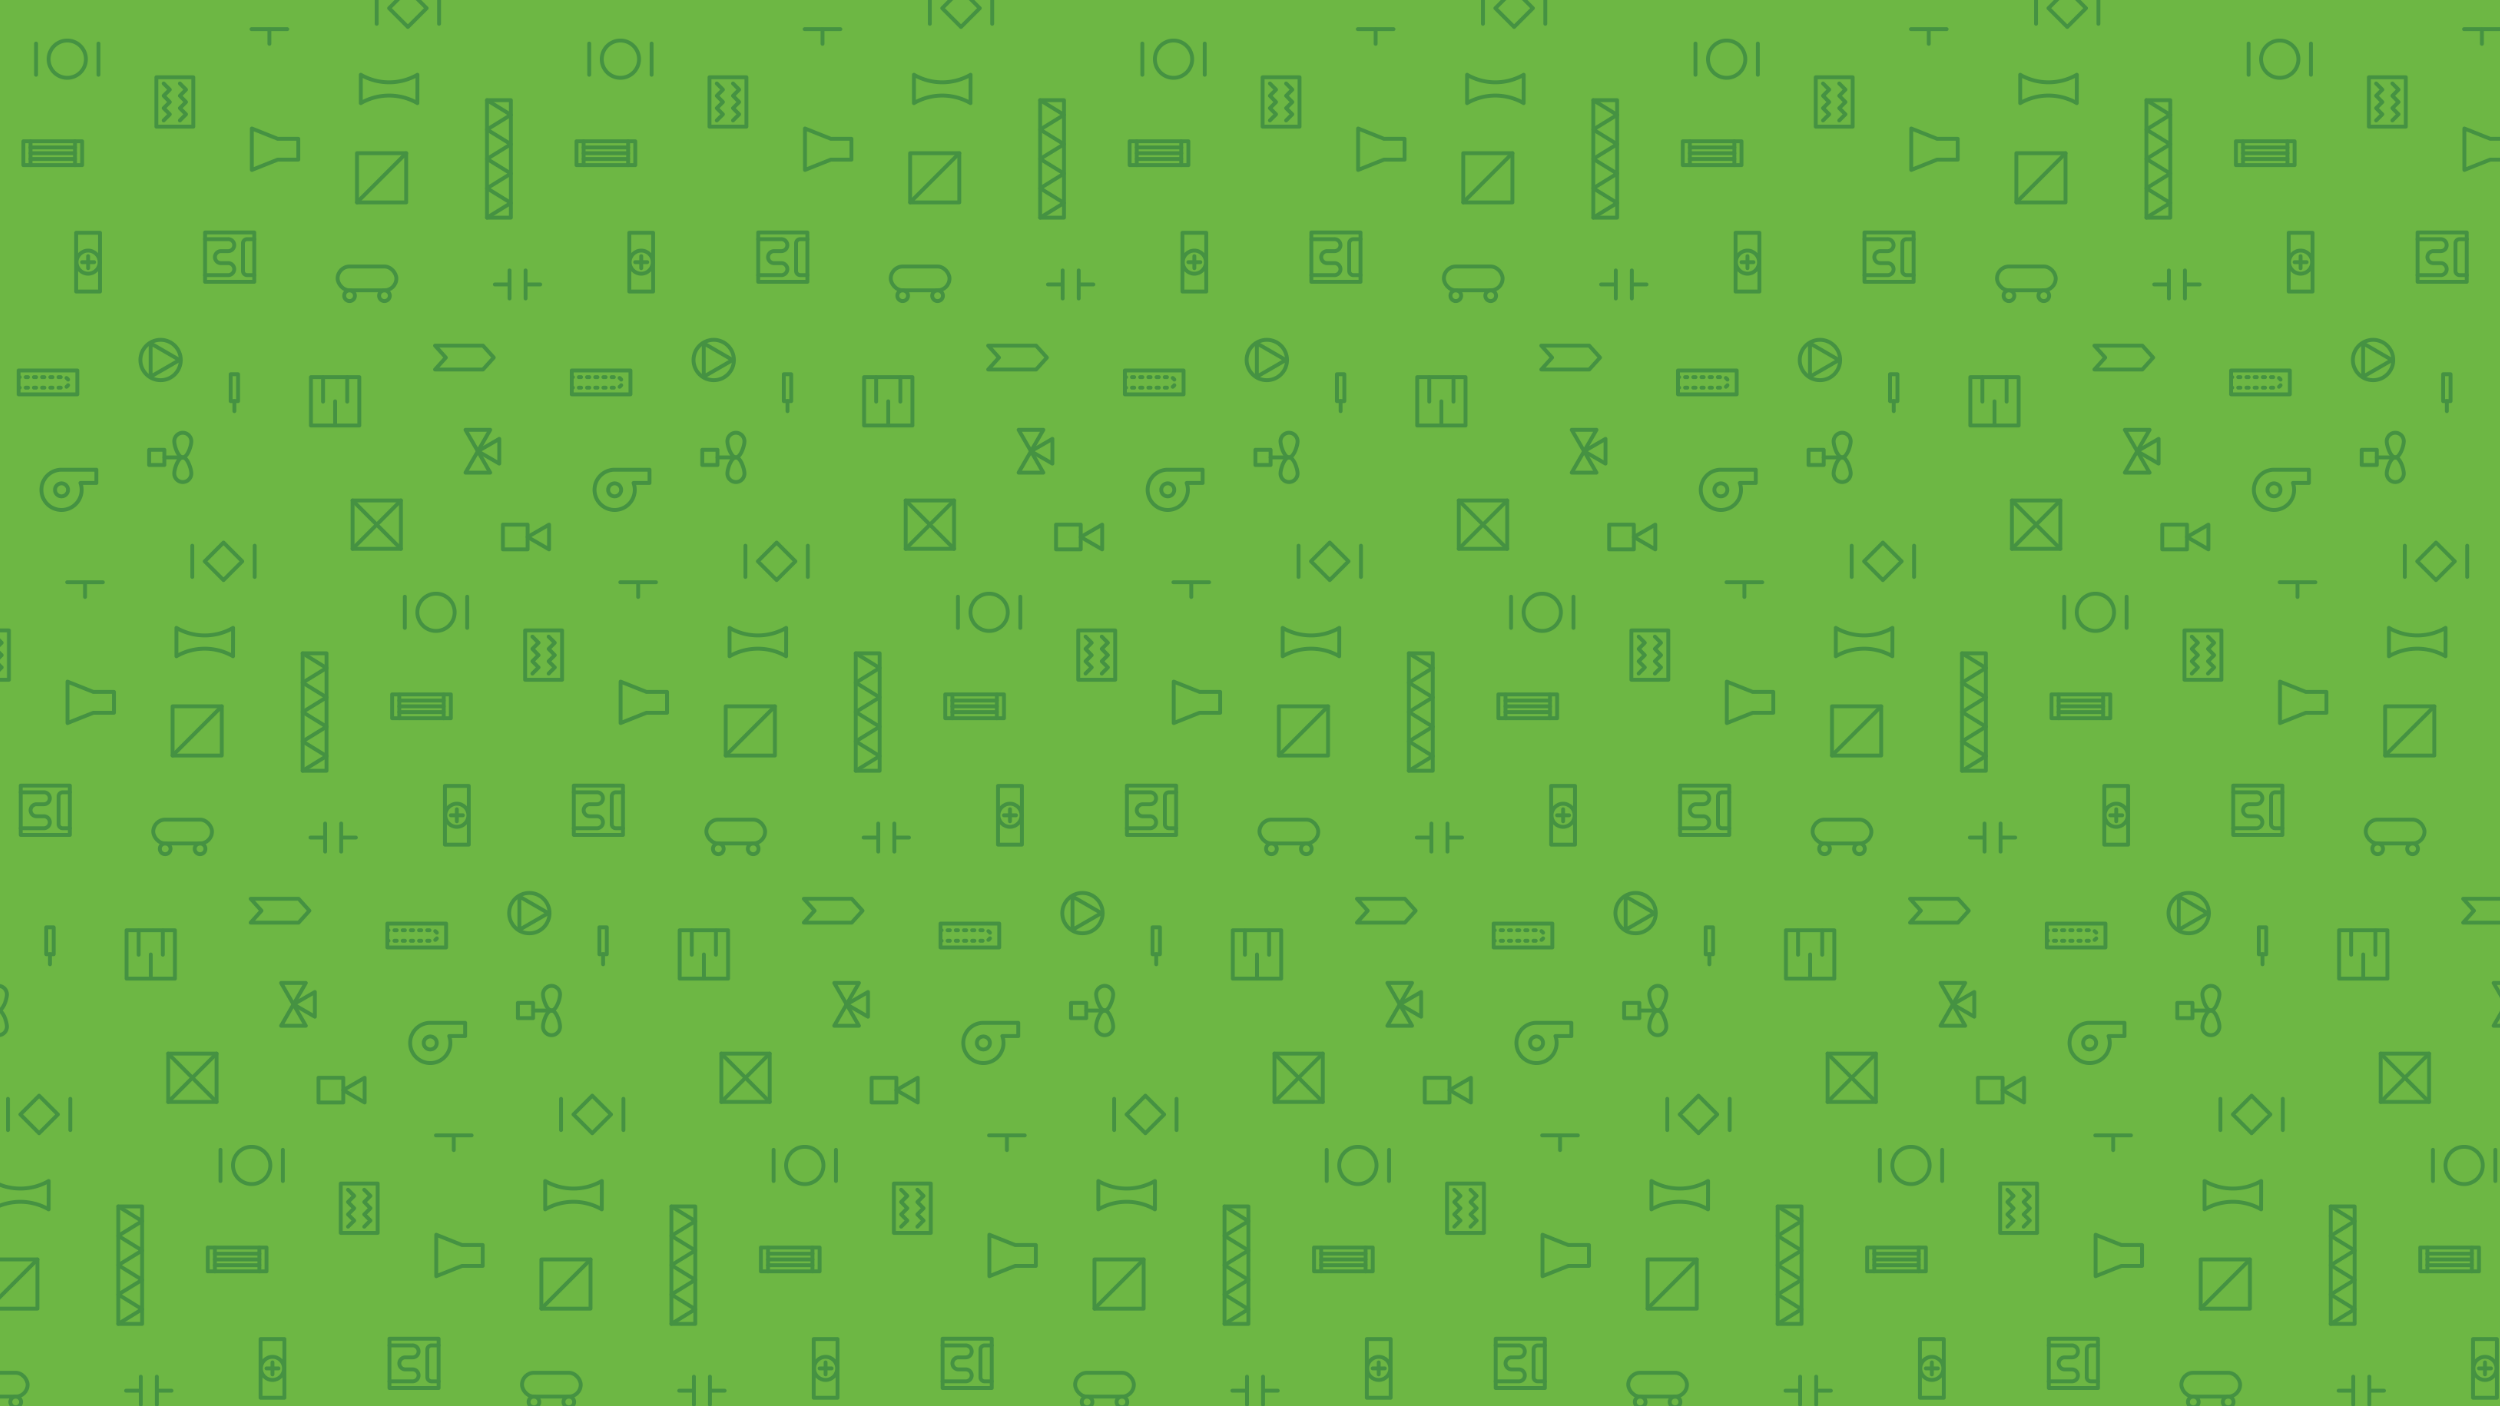 <svg xmlns="http://www.w3.org/2000/svg" xmlns:xlink="http://www.w3.org/1999/xlink" viewBox="0 0 1920 1080"><defs><style>.cls-1,.cls-3,.cls-4{fill:none;}.cls-2{fill:#6db744;}.cls-3,.cls-4{stroke:#459242;stroke-linecap:round;stroke-linejoin:round;stroke-width:5px;}.cls-4{stroke-dasharray:2.91 7.75;}.cls-5{fill:#f5f5f5;}.cls-6{fill:url(#PBC_CAD_Pattern);}</style><pattern id="PBC_CAD_Pattern" data-name="PBC CAD Pattern" width="2160" height="2160" patternTransform="translate(88.36 171.27) scale(0.59)" patternUnits="userSpaceOnUse" viewBox="0 0 2160 2160"><rect class="cls-1" width="2160" height="2160"/><rect class="cls-2" x="1920" y="1440" width="720" height="720"/><polyline class="cls-3" points="1884.33 1820.25 1884.33 1769.21 1863.98 1769.21"/><polyline class="cls-3" points="1863.98 1789.33 1884.33 1769.21 1863.98 1749.09"/><rect class="cls-3" x="1924.19" y="2000.12" width="31.04" height="152.89"/><polyline class="cls-3" points="1924.18 2000.12 1955.23 2019.23 1924.18 2038.34 1955.23 2057.45 1924.18 2076.56 1955.23 2095.67 1924.18 2114.78 1955.23 2133.89 1924.18 2153.01"/><rect class="cls-3" x="1989.16" y="1801.16" width="62.96" height="62.96"/><line class="cls-3" x1="1989.16" y1="1801.16" x2="2052.13" y2="1864.13"/><line class="cls-3" x1="2052.13" y1="1801.16" x2="1989.16" y2="1864.13"/><polygon class="cls-3" points="2152.24 1737.09 2136.15 1764.95 2168.33 1764.95 2152.24 1737.09"/><polygon class="cls-3" points="2152.24 1737.09 2168.33 1709.22 2136.15 1709.22 2152.24 1737.09"/><polygon class="cls-3" points="2152.24 1737.09 2180.1 1753.17 2180.1 1721 2152.24 1737.09"/><polygon class="cls-3" points="2096.54 1630.68 2158.94 1630.68 2172.98 1615.16 2158.94 1599.64 2096.54 1599.64 2110.58 1615.16 2096.54 1630.68"/><rect class="cls-3" x="1934.98" y="1640.63" width="62.96" height="62.96"/><line class="cls-3" x1="1966.46" y1="1672.11" x2="1966.46" y2="1703.6"/><line class="cls-3" x1="1950.72" y1="1640.98" x2="1950.72" y2="1672.46"/><line class="cls-3" x1="1982.2" y1="1640.98" x2="1982.2" y2="1672.46"/><rect class="cls-3" x="2040.68" y="2053.61" width="76.44" height="31.04"/><line class="cls-3" x1="2049.95" y1="2053.61" x2="2049.95" y2="2084.65"/><line class="cls-3" x1="2049.95" y1="2061.61" x2="2107.85" y2="2061.61"/><line class="cls-3" x1="2049.95" y1="2069.13" x2="2107.85" y2="2069.13"/><line class="cls-3" x1="2049.95" y1="2076.65" x2="2107.85" y2="2076.65"/><line class="cls-3" x1="2107.85" y1="2084.65" x2="2107.85" y2="2053.61"/><rect class="cls-3" x="1969.73" y="1496.62" width="76.44" height="31.04" rx="15.52"/><circle class="cls-3" cx="1985.25" cy="1534.64" r="6.98"/><circle class="cls-3" cx="2030.65" cy="1534.64" r="6.98"/><g id="CIRCLE"><path class="cls-3" d="M2073.54,1946.73A24.26,24.26,0,1,1,2097.8,1971a24.26,24.26,0,0,1-24.26-24.26Z"/></g><g id="LWPOLYLINE"><line class="cls-3" x1="2057.2" y1="1967.03" x2="2057.2" y2="1926.42"/></g><g id="LWPOLYLINE-2" data-name="LWPOLYLINE"><line class="cls-3" x1="2138.41" y1="1967.03" x2="2138.41" y2="1926.42"/></g><rect class="cls-2" x="1200" y="1440" width="720" height="720"/><polyline class="cls-3" points="1164.33 1820.25 1164.33 1769.21 1143.98 1769.21"/><polyline class="cls-3" points="1143.98 1789.33 1164.33 1769.21 1143.98 1749.09"/><rect class="cls-3" x="1204.19" y="2000.12" width="31.04" height="152.89"/><polyline class="cls-3" points="1204.18 2000.12 1235.23 2019.23 1204.18 2038.34 1235.23 2057.45 1204.18 2076.56 1235.23 2095.67 1204.18 2114.78 1235.23 2133.89 1204.18 2153.01"/><rect class="cls-3" x="1269.16" y="1801.16" width="62.96" height="62.96"/><line class="cls-3" x1="1269.16" y1="1801.16" x2="1332.13" y2="1864.13"/><line class="cls-3" x1="1332.13" y1="1801.16" x2="1269.16" y2="1864.13"/><polygon class="cls-3" points="1432.24 1737.09 1416.15 1764.95 1448.33 1764.95 1432.24 1737.09"/><polygon class="cls-3" points="1432.24 1737.09 1448.33 1709.22 1416.15 1709.22 1432.24 1737.09"/><polygon class="cls-3" points="1432.24 1737.09 1460.1 1753.17 1460.1 1721 1432.24 1737.09"/><circle class="cls-3" cx="1610.29" cy="1787.34" r="8.48"/><path class="cls-3" d="M1655.7,1761.14h-45.41a26.18,26.18,0,1,0,24.63,17.25h20.78Z"/><rect class="cls-3" x="1724.38" y="1735.22" width="19.77" height="19.77"/><path class="cls-3" d="M1779.25,1724.13c0,6.13-5,21-11.09,21s-11.09-14.85-11.09-21a11.09,11.09,0,1,1,22.18,0Z"/><path class="cls-3" d="M1757.07,1766.08c0-6.12,5-21,11.09-21s11.09,14.85,11.09,21a11.09,11.09,0,0,1-22.18,0Z"/><line class="cls-3" x1="1744.16" y1="1745.11" x2="1768.16" y2="1745.11"/><rect class="cls-3" x="1629.39" y="1452.73" width="31.04" height="76.44"/><circle class="cls-3" cx="1644.91" cy="1490.95" r="15.04"/><line class="cls-3" x1="1644.91" y1="1483.11" x2="1644.91" y2="1498.79"/><line class="cls-3" x1="1652.75" y1="1490.95" x2="1637.08" y2="1490.95"/><polygon class="cls-3" points="1376.54 1630.68 1438.94 1630.68 1452.98 1615.16 1438.94 1599.64 1376.54 1599.64 1390.58 1615.16 1376.54 1630.68"/><rect class="cls-3" x="1214.98" y="1640.63" width="62.96" height="62.96"/><line class="cls-3" x1="1246.46" y1="1672.11" x2="1246.46" y2="1703.6"/><line class="cls-3" x1="1230.72" y1="1640.98" x2="1230.72" y2="1672.46"/><line class="cls-3" x1="1262.2" y1="1640.98" x2="1262.2" y2="1672.46"/><rect class="cls-3" x="1320.68" y="2053.61" width="76.44" height="31.04"/><line class="cls-3" x1="1329.95" y1="2053.61" x2="1329.95" y2="2084.65"/><line class="cls-3" x1="1329.95" y1="2061.61" x2="1387.85" y2="2061.61"/><line class="cls-3" x1="1329.95" y1="2069.13" x2="1387.85" y2="2069.13"/><line class="cls-3" x1="1329.95" y1="2076.65" x2="1387.85" y2="2076.65"/><line class="cls-3" x1="1387.85" y1="2084.65" x2="1387.85" y2="2053.61"/><rect class="cls-3" x="1554.46" y="1631.96" width="76.44" height="31.04"/><line class="cls-3" x1="1554.46" y1="1640.63" x2="1555.96" y2="1640.63"/><path class="cls-4" d="M1563.71,1640.63h49.34a6.85,6.85,0,1,1,0,13.7h-53.22"/><line class="cls-3" x1="1555.96" y1="1654.33" x2="1554.46" y2="1654.33"/><circle class="cls-3" cx="1739.26" cy="1618.33" r="26.27"/><polygon class="cls-3" points="1763.87 1618.34 1726.3 1596.64 1726.3 1640.03 1763.87 1618.34"/><rect class="cls-3" x="1249.73" y="1496.62" width="76.44" height="31.04" rx="15.52"/><circle class="cls-3" cx="1265.25" cy="1534.64" r="6.98"/><circle class="cls-3" cx="1310.65" cy="1534.64" r="6.98"/><rect class="cls-3" x="1754.92" y="2069.13" width="64.02" height="64.02"/><line class="cls-3" x1="1818.94" y1="2069.13" x2="1754.92" y2="2133.15"/><rect class="cls-3" x="1830.47" y="1636.85" width="9.65" height="34.96"/><line class="cls-3" x1="1835.3" y1="1671.81" x2="1835.3" y2="1684.89"/><line class="cls-3" x1="1617.67" y1="1907.64" x2="1664.15" y2="1907.64"/><line class="cls-3" x1="1640.91" y1="1908.27" x2="1640.91" y2="1926.74"/><polygon class="cls-3" points="1497.04 1848.73 1524.9 1864.82 1524.9 1832.64 1497.04 1848.73"/><rect class="cls-3" x="1464.86" y="1832.64" width="32.17" height="32.17"/><g id="CIRCLE-2" data-name="CIRCLE"><path class="cls-3" d="M1353.54,1946.73A24.26,24.26,0,1,1,1377.8,1971a24.26,24.26,0,0,1-24.26-24.26Z"/></g><g id="LWPOLYLINE-3" data-name="LWPOLYLINE"><line class="cls-3" x1="1337.2" y1="1967.03" x2="1337.2" y2="1926.42"/></g><g id="LWPOLYLINE-4" data-name="LWPOLYLINE"><line class="cls-3" x1="1418.41" y1="1967.03" x2="1418.41" y2="1926.42"/></g><g id="LWPOLYLINE-5" data-name="LWPOLYLINE"><line class="cls-3" x1="1861.76" y1="1900.68" x2="1861.76" y2="1860.07"/></g><g id="LWPOLYLINE-6" data-name="LWPOLYLINE"><polygon class="cls-3" points="1821.16 1855.94 1845.59 1880.38 1821.16 1904.81 1796.73 1880.38 1821.16 1855.94"/></g><g id="LWPOLYLINE-7" data-name="LWPOLYLINE"><line class="cls-3" x1="1780.55" y1="1900.68" x2="1780.55" y2="1860.07"/></g><path class="cls-3" d="M1833.54,2003.92a73.94,73.94,0,0,0-73.63,0l0-36.89a74,74,0,0,0,73.71,0Z"/><line class="cls-3" x1="1473.47" y1="1501.74" x2="1473.47" y2="1538.21"/><line class="cls-3" x1="1472.84" y1="1519.98" x2="1454.37" y2="1519.98"/><line class="cls-3" x1="1494.37" y1="1538.21" x2="1494.37" y2="1501.74"/><line class="cls-3" x1="1495" y1="1519.98" x2="1513.47" y2="1519.98"/><g id="LWPOLYLINE-8" data-name="LWPOLYLINE"><rect class="cls-3" x="1797.17" y="1452.3" width="64.02" height="64.21"/></g><path class="cls-3" d="M1861.19,1461h-9.3a5.38,5.38,0,0,0-5.38,5.38v36.08a5.37,5.37,0,0,0,5.38,5.37h9.3"/><path class="cls-3" d="M1797.17,1461H1827a7.81,7.81,0,1,1,0,15.61h-9.45a7.81,7.81,0,0,0,0,15.61H1827a7.81,7.81,0,1,1,0,15.61h-29.83"/><g id="LWPOLYLINE-9" data-name="LWPOLYLINE"><rect class="cls-3" x="1493.79" y="1970.33" width="48.07" height="64.21"/></g><g id="LWPOLYLINE-10" data-name="LWPOLYLINE"><polyline class="cls-3" points="1503.28 2026.47 1511.26 2018.48 1503.28 2010.5 1511.26 2002.52 1503.28 1994.36 1511.26 1986.38 1503.28 1978.39"/></g><g id="LWPOLYLINE-11" data-name="LWPOLYLINE"><polyline class="cls-3" points="1524.4 2026.47 1532.38 2018.48 1524.4 2010.5 1532.38 2002.52 1524.4 1994.36 1532.38 1986.38 1524.4 1978.39"/></g><g id="LWPOLYLINE-12" data-name="LWPOLYLINE"><polygon class="cls-3" points="1618.08 2036.98 1618.08 2090.9 1651.74 2077.49 1678.55 2077.49 1678.55 2050.39 1651.74 2050.39 1618.08 2036.98"/></g><rect class="cls-2" x="480" y="1440" width="720" height="720"/><polyline class="cls-3" points="444.33 1820.25 444.33 1769.21 423.98 1769.21"/><polyline class="cls-3" points="423.98 1789.33 444.33 1769.21 423.98 1749.09"/><rect class="cls-3" x="484.19" y="2000.12" width="31.04" height="152.89"/><polyline class="cls-3" points="484.19 2000.12 515.23 2019.23 484.19 2038.34 515.23 2057.45 484.19 2076.56 515.23 2095.67 484.19 2114.78 515.23 2133.89 484.19 2153.01"/><rect class="cls-3" x="549.16" y="1801.16" width="62.96" height="62.96"/><line class="cls-3" x1="549.16" y1="1801.16" x2="612.13" y2="1864.13"/><line class="cls-3" x1="612.13" y1="1801.16" x2="549.16" y2="1864.13"/><polygon class="cls-3" points="712.24 1737.09 696.15 1764.95 728.33 1764.95 712.24 1737.09"/><polygon class="cls-3" points="712.24 1737.09 728.33 1709.22 696.15 1709.22 712.24 1737.09"/><polygon class="cls-3" points="712.24 1737.09 740.1 1753.17 740.1 1721 712.24 1737.09"/><circle class="cls-3" cx="890.29" cy="1787.34" r="8.48"/><path class="cls-3" d="M935.7,1761.14H890.29a26.18,26.18,0,1,0,24.63,17.25H935.7Z"/><rect class="cls-3" x="1004.38" y="1735.22" width="19.77" height="19.77"/><path class="cls-3" d="M1059.25,1724.13c0,6.13-5,21-11.09,21s-11.09-14.85-11.09-21a11.09,11.09,0,1,1,22.18,0Z"/><path class="cls-3" d="M1037.07,1766.08c0-6.12,5-21,11.09-21s11.09,14.85,11.09,21a11.09,11.09,0,1,1-22.18,0Z"/><line class="cls-3" x1="1024.16" y1="1745.11" x2="1048.16" y2="1745.11"/><rect class="cls-3" x="909.39" y="1452.73" width="31.04" height="76.44"/><circle class="cls-3" cx="924.91" cy="1490.95" r="15.04"/><line class="cls-3" x1="924.91" y1="1483.11" x2="924.91" y2="1498.79"/><line class="cls-3" x1="932.75" y1="1490.95" x2="917.08" y2="1490.95"/><polygon class="cls-3" points="656.54 1630.68 718.94 1630.68 732.98 1615.16 718.94 1599.64 656.54 1599.64 670.58 1615.16 656.54 1630.68"/><rect class="cls-3" x="494.98" y="1640.63" width="62.96" height="62.96"/><line class="cls-3" x1="526.46" y1="1672.11" x2="526.46" y2="1703.6"/><line class="cls-3" x1="510.72" y1="1640.98" x2="510.72" y2="1672.46"/><line class="cls-3" x1="542.2" y1="1640.98" x2="542.2" y2="1672.46"/><rect class="cls-3" x="600.68" y="2053.61" width="76.44" height="31.04"/><line class="cls-3" x1="609.95" y1="2053.61" x2="609.95" y2="2084.65"/><line class="cls-3" x1="609.95" y1="2061.61" x2="667.85" y2="2061.61"/><line class="cls-3" x1="609.95" y1="2069.13" x2="667.85" y2="2069.13"/><line class="cls-3" x1="609.95" y1="2076.65" x2="667.85" y2="2076.65"/><line class="cls-3" x1="667.85" y1="2084.65" x2="667.85" y2="2053.61"/><rect class="cls-3" x="834.46" y="1631.96" width="76.44" height="31.04"/><line class="cls-3" x1="834.46" y1="1640.63" x2="835.96" y2="1640.63"/><path class="cls-4" d="M843.71,1640.63h49.34a6.85,6.85,0,1,1,0,13.7H839.83"/><line class="cls-3" x1="835.96" y1="1654.33" x2="834.46" y2="1654.33"/><circle class="cls-3" cx="1019.26" cy="1618.33" r="26.27"/><polygon class="cls-3" points="1043.87 1618.34 1006.3 1596.64 1006.3 1640.03 1043.87 1618.34"/><rect class="cls-3" x="529.73" y="1496.62" width="76.44" height="31.04" rx="15.52"/><circle class="cls-3" cx="545.25" cy="1534.64" r="6.98"/><circle class="cls-3" cx="590.65" cy="1534.64" r="6.98"/><rect class="cls-3" x="1034.92" y="2069.13" width="64.02" height="64.02"/><line class="cls-3" x1="1098.94" y1="2069.13" x2="1034.92" y2="2133.15"/><rect class="cls-3" x="1110.47" y="1636.85" width="9.65" height="34.96"/><line class="cls-3" x1="1115.3" y1="1671.81" x2="1115.3" y2="1684.89"/><line class="cls-3" x1="897.67" y1="1907.64" x2="944.15" y2="1907.64"/><line class="cls-3" x1="920.91" y1="1908.27" x2="920.91" y2="1926.74"/><polygon class="cls-3" points="777.03 1848.73 804.9 1864.82 804.9 1832.64 777.03 1848.73"/><rect class="cls-3" x="744.86" y="1832.64" width="32.17" height="32.17"/><g id="CIRCLE-3" data-name="CIRCLE"><path class="cls-3" d="M633.54,1946.73A24.26,24.26,0,1,1,657.8,1971a24.26,24.26,0,0,1-24.26-24.26Z"/></g><g id="LWPOLYLINE-13" data-name="LWPOLYLINE"><line class="cls-3" x1="617.2" y1="1967.03" x2="617.2" y2="1926.42"/></g><g id="LWPOLYLINE-14" data-name="LWPOLYLINE"><line class="cls-3" x1="698.41" y1="1967.03" x2="698.41" y2="1926.42"/></g><g id="LWPOLYLINE-15" data-name="LWPOLYLINE"><line class="cls-3" x1="1141.76" y1="1900.68" x2="1141.76" y2="1860.07"/></g><g id="LWPOLYLINE-16" data-name="LWPOLYLINE"><polygon class="cls-3" points="1101.16 1855.94 1125.59 1880.38 1101.16 1904.81 1076.73 1880.38 1101.16 1855.94"/></g><g id="LWPOLYLINE-17" data-name="LWPOLYLINE"><line class="cls-3" x1="1060.55" y1="1900.68" x2="1060.55" y2="1860.07"/></g><path class="cls-3" d="M1113.54,2003.92a73.94,73.94,0,0,0-73.63,0l0-36.89a74,74,0,0,0,73.71,0Z"/><line class="cls-3" x1="753.47" y1="1501.74" x2="753.47" y2="1538.21"/><line class="cls-3" x1="752.84" y1="1519.98" x2="734.37" y2="1519.98"/><line class="cls-3" x1="774.37" y1="1538.21" x2="774.37" y2="1501.74"/><line class="cls-3" x1="775" y1="1519.98" x2="793.47" y2="1519.98"/><g id="LWPOLYLINE-18" data-name="LWPOLYLINE"><rect class="cls-3" x="1077.17" y="1452.3" width="64.02" height="64.21"/></g><path class="cls-3" d="M1141.19,1461h-9.3a5.38,5.38,0,0,0-5.38,5.38v36.08a5.37,5.37,0,0,0,5.38,5.37h9.3"/><path class="cls-3" d="M1077.17,1461H1107a7.81,7.81,0,1,1,0,15.61h-9.45a7.81,7.81,0,0,0,0,15.61H1107a7.81,7.81,0,1,1,0,15.61h-29.83"/><g id="LWPOLYLINE-19" data-name="LWPOLYLINE"><rect class="cls-3" x="773.79" y="1970.33" width="48.07" height="64.21"/></g><g id="LWPOLYLINE-20" data-name="LWPOLYLINE"><polyline class="cls-3" points="783.28 2026.47 791.26 2018.48 783.28 2010.5 791.26 2002.52 783.28 1994.36 791.26 1986.38 783.28 1978.39"/></g><g id="LWPOLYLINE-21" data-name="LWPOLYLINE"><polyline class="cls-3" points="804.4 2026.47 812.38 2018.48 804.4 2010.5 812.38 2002.52 804.4 1994.36 812.38 1986.38 804.4 1978.39"/></g><g id="LWPOLYLINE-22" data-name="LWPOLYLINE"><polygon class="cls-3" points="898.08 2036.98 898.08 2090.9 931.74 2077.49 958.55 2077.49 958.55 2050.39 931.74 2050.39 898.08 2036.98"/></g><rect class="cls-2" x="-240" y="1440" width="720" height="720"/><polygon class="cls-3" points="-7.76 1737.09 -23.85 1764.95 8.33 1764.95 -7.76 1737.09"/><polygon class="cls-3" points="-7.76 1737.09 8.33 1709.22 -23.85 1709.22 -7.76 1737.09"/><polygon class="cls-3" points="-7.76 1737.09 20.1 1753.17 20.1 1721 -7.76 1737.09"/><circle class="cls-3" cx="170.29" cy="1787.34" r="8.48"/><path class="cls-3" d="M215.7,1761.14H170.29a26.18,26.18,0,1,0,24.63,17.25H215.7Z"/><rect class="cls-3" x="284.38" y="1735.22" width="19.77" height="19.77"/><path class="cls-3" d="M339.25,1724.13c0,6.13-5,21-11.09,21s-11.09-14.85-11.09-21a11.09,11.09,0,1,1,22.18,0Z"/><path class="cls-3" d="M317.07,1766.08c0-6.12,5-21,11.09-21s11.09,14.85,11.09,21a11.09,11.09,0,1,1-22.18,0Z"/><line class="cls-3" x1="304.16" y1="1745.11" x2="328.16" y2="1745.11"/><rect class="cls-3" x="189.39" y="1452.73" width="31.04" height="76.44"/><circle class="cls-3" cx="204.91" cy="1490.95" r="15.04"/><line class="cls-3" x1="204.91" y1="1483.11" x2="204.91" y2="1498.79"/><line class="cls-3" x1="212.75" y1="1490.95" x2="197.08" y2="1490.95"/><polygon class="cls-3" points="-63.46 1630.68 -1.06 1630.68 12.98 1615.16 -1.06 1599.64 -63.46 1599.64 -49.42 1615.16 -63.46 1630.68"/><rect class="cls-3" x="114.46" y="1631.96" width="76.44" height="31.04"/><line class="cls-3" x1="114.46" y1="1640.63" x2="115.96" y2="1640.63"/><path class="cls-4" d="M123.71,1640.63h49.34a6.85,6.85,0,1,1,0,13.7H119.83"/><line class="cls-3" x1="115.96" y1="1654.33" x2="114.46" y2="1654.33"/><circle class="cls-3" cx="299.26" cy="1618.33" r="26.27"/><polygon class="cls-3" points="323.87 1618.34 286.3 1596.64 286.3 1640.03 323.87 1618.34"/><rect class="cls-3" x="314.92" y="2069.13" width="64.02" height="64.02"/><line class="cls-3" x1="378.94" y1="2069.13" x2="314.92" y2="2133.15"/><rect class="cls-3" x="390.47" y="1636.85" width="9.65" height="34.96"/><line class="cls-3" x1="395.3" y1="1671.81" x2="395.3" y2="1684.89"/><line class="cls-3" x1="177.67" y1="1907.64" x2="224.15" y2="1907.64"/><line class="cls-3" x1="200.91" y1="1908.27" x2="200.91" y2="1926.74"/><polygon class="cls-3" points="57.03 1848.73 84.9 1864.82 84.9 1832.64 57.03 1848.73"/><rect class="cls-3" x="24.86" y="1832.64" width="32.17" height="32.17"/><g id="LWPOLYLINE-23" data-name="LWPOLYLINE"><line class="cls-3" x1="421.76" y1="1900.68" x2="421.76" y2="1860.07"/></g><g id="LWPOLYLINE-24" data-name="LWPOLYLINE"><polygon class="cls-3" points="381.16 1855.94 405.59 1880.38 381.16 1904.81 356.73 1880.38 381.16 1855.94"/></g><g id="LWPOLYLINE-25" data-name="LWPOLYLINE"><line class="cls-3" x1="340.55" y1="1900.68" x2="340.55" y2="1860.07"/></g><path class="cls-3" d="M393.54,2003.92a73.94,73.94,0,0,0-73.63,0l0-36.89a74,74,0,0,0,73.71,0Z"/><line class="cls-3" x1="33.47" y1="1501.74" x2="33.47" y2="1538.21"/><line class="cls-3" x1="32.84" y1="1519.98" x2="14.37" y2="1519.98"/><line class="cls-3" x1="54.37" y1="1538.21" x2="54.37" y2="1501.74"/><line class="cls-3" x1="55" y1="1519.98" x2="73.47" y2="1519.98"/><g id="LWPOLYLINE-26" data-name="LWPOLYLINE"><rect class="cls-3" x="357.17" y="1452.3" width="64.02" height="64.21"/></g><path class="cls-3" d="M421.19,1461h-9.3a5.38,5.38,0,0,0-5.38,5.38v36.08a5.37,5.37,0,0,0,5.38,5.37h9.3"/><path class="cls-3" d="M357.17,1461H387a7.81,7.81,0,1,1,0,15.61h-9.45a7.81,7.81,0,0,0,0,15.61H387a7.81,7.81,0,1,1,0,15.61H357.17"/><g id="LWPOLYLINE-27" data-name="LWPOLYLINE"><rect class="cls-3" x="53.79" y="1970.33" width="48.07" height="64.21"/></g><g id="LWPOLYLINE-28" data-name="LWPOLYLINE"><polyline class="cls-3" points="63.28 2026.47 71.26 2018.48 63.28 2010.5 71.26 2002.52 63.28 1994.36 71.26 1986.38 63.28 1978.39"/></g><g id="LWPOLYLINE-29" data-name="LWPOLYLINE"><polyline class="cls-3" points="84.4 2026.47 92.38 2018.48 84.4 2010.5 92.38 2002.52 84.4 1994.36 92.38 1986.38 84.4 1978.39"/></g><g id="LWPOLYLINE-30" data-name="LWPOLYLINE"><polygon class="cls-3" points="178.08 2036.98 178.08 2090.9 211.74 2077.49 238.55 2077.49 238.55 2050.39 211.74 2050.39 178.08 2036.98"/></g><polyline class="cls-3" points="2124.33 1100.25 2124.33 1049.21 2103.98 1049.21"/><polyline class="cls-3" points="2103.98 1069.33 2124.33 1049.21 2103.98 1029.09"/><rect class="cls-2" x="1440" y="720" width="720" height="720"/><polyline class="cls-3" points="1404.33 1100.25 1404.33 1049.21 1383.98 1049.21"/><polyline class="cls-3" points="1383.98 1069.33 1404.33 1049.21 1383.98 1029.09"/><rect class="cls-3" x="1444.19" y="1280.12" width="31.04" height="152.89"/><polyline class="cls-3" points="1444.18 1280.12 1475.23 1299.23 1444.18 1318.34 1475.23 1337.45 1444.18 1356.56 1475.23 1375.67 1444.18 1394.78 1475.23 1413.89 1444.18 1433.01"/><rect class="cls-3" x="1509.16" y="1081.16" width="62.96" height="62.96"/><line class="cls-3" x1="1509.16" y1="1081.16" x2="1572.13" y2="1144.13"/><line class="cls-3" x1="1572.13" y1="1081.16" x2="1509.16" y2="1144.13"/><polygon class="cls-3" points="1672.24 1017.09 1656.15 1044.95 1688.33 1044.95 1672.24 1017.09"/><polygon class="cls-3" points="1672.24 1017.09 1688.33 989.22 1656.15 989.22 1672.24 1017.09"/><polygon class="cls-3" points="1672.24 1017.09 1700.1 1033.17 1700.1 1001 1672.24 1017.09"/><circle class="cls-3" cx="1850.29" cy="1067.34" r="8.48"/><path class="cls-3" d="M1895.7,1041.14h-45.41a26.18,26.18,0,1,0,24.63,17.25h20.78Z"/><rect class="cls-3" x="1964.38" y="1015.22" width="19.77" height="19.77"/><path class="cls-3" d="M2019.25,1004.13c0,6.13-5,21-11.09,21s-11.09-14.85-11.09-21a11.09,11.09,0,1,1,22.18,0Z"/><path class="cls-3" d="M1997.07,1046.08c0-6.12,5-21,11.09-21s11.09,14.85,11.09,21a11.09,11.09,0,1,1-22.18,0Z"/><line class="cls-3" x1="1984.16" y1="1025.11" x2="2008.16" y2="1025.11"/><rect class="cls-3" x="1869.39" y="732.73" width="31.04" height="76.44"/><circle class="cls-3" cx="1884.91" cy="770.95" r="15.04"/><line class="cls-3" x1="1884.91" y1="763.11" x2="1884.91" y2="778.79"/><line class="cls-3" x1="1892.75" y1="770.95" x2="1877.08" y2="770.95"/><polygon class="cls-3" points="1616.54 910.68 1678.94 910.68 1692.98 895.16 1678.94 879.64 1616.54 879.64 1630.58 895.16 1616.54 910.68"/><rect class="cls-3" x="1454.98" y="920.63" width="62.96" height="62.96"/><line class="cls-3" x1="1486.46" y1="952.11" x2="1486.46" y2="983.6"/><line class="cls-3" x1="1470.72" y1="920.98" x2="1470.72" y2="952.46"/><line class="cls-3" x1="1502.2" y1="920.98" x2="1502.2" y2="952.46"/><rect class="cls-3" x="1560.68" y="1333.61" width="76.44" height="31.04"/><line class="cls-3" x1="1569.95" y1="1333.61" x2="1569.95" y2="1364.65"/><line class="cls-3" x1="1569.95" y1="1341.61" x2="1627.85" y2="1341.61"/><line class="cls-3" x1="1569.95" y1="1349.13" x2="1627.85" y2="1349.13"/><line class="cls-3" x1="1569.95" y1="1356.65" x2="1627.85" y2="1356.65"/><line class="cls-3" x1="1627.85" y1="1364.65" x2="1627.85" y2="1333.61"/><rect class="cls-3" x="1794.46" y="911.96" width="76.44" height="31.04"/><line class="cls-3" x1="1794.46" y1="920.63" x2="1795.96" y2="920.63"/><path class="cls-4" d="M1803.71,920.63h49.34a6.85,6.85,0,1,1,0,13.7h-53.22"/><line class="cls-3" x1="1795.96" y1="934.33" x2="1794.46" y2="934.33"/><circle class="cls-3" cx="1979.26" cy="898.33" r="26.27"/><polygon class="cls-3" points="2003.87 898.34 1966.3 876.64 1966.3 920.03 2003.87 898.34"/><rect class="cls-3" x="1489.73" y="776.62" width="76.44" height="31.04" rx="15.52"/><circle class="cls-3" cx="1505.25" cy="814.64" r="6.98"/><circle class="cls-3" cx="1550.65" cy="814.64" r="6.98"/><rect class="cls-3" x="1994.92" y="1349.13" width="64.02" height="64.02"/><line class="cls-3" x1="2058.94" y1="1349.13" x2="1994.92" y2="1413.15"/><rect class="cls-3" x="2070.47" y="916.85" width="9.65" height="34.96"/><line class="cls-3" x1="2075.3" y1="951.81" x2="2075.3" y2="964.89"/><line class="cls-3" x1="1857.67" y1="1187.64" x2="1904.15" y2="1187.64"/><line class="cls-3" x1="1880.91" y1="1188.27" x2="1880.91" y2="1206.74"/><polygon class="cls-3" points="1737.04 1128.73 1764.9 1144.82 1764.9 1112.64 1737.04 1128.73"/><rect class="cls-3" x="1704.86" y="1112.64" width="32.17" height="32.17"/><g id="CIRCLE-4" data-name="CIRCLE"><path class="cls-3" d="M1593.54,1226.73A24.26,24.26,0,1,1,1617.8,1251a24.26,24.26,0,0,1-24.26-24.26Z"/></g><g id="LWPOLYLINE-31" data-name="LWPOLYLINE"><line class="cls-3" x1="1577.2" y1="1247.03" x2="1577.2" y2="1206.42"/></g><g id="LWPOLYLINE-32" data-name="LWPOLYLINE"><line class="cls-3" x1="1658.41" y1="1247.03" x2="1658.41" y2="1206.42"/></g><g id="LWPOLYLINE-33" data-name="LWPOLYLINE"><line class="cls-3" x1="2101.76" y1="1180.68" x2="2101.76" y2="1140.07"/></g><g id="LWPOLYLINE-34" data-name="LWPOLYLINE"><polygon class="cls-3" points="2061.16 1135.94 2085.59 1160.38 2061.16 1184.81 2036.73 1160.38 2061.16 1135.94"/></g><g id="LWPOLYLINE-35" data-name="LWPOLYLINE"><line class="cls-3" x1="2020.55" y1="1180.68" x2="2020.55" y2="1140.07"/></g><path class="cls-3" d="M2073.54,1283.92a73.94,73.94,0,0,0-73.63,0l0-36.89a74,74,0,0,0,73.71,0Z"/><line class="cls-3" x1="1713.47" y1="781.74" x2="1713.47" y2="818.21"/><line class="cls-3" x1="1712.84" y1="799.98" x2="1694.37" y2="799.98"/><line class="cls-3" x1="1734.37" y1="818.21" x2="1734.37" y2="781.74"/><line class="cls-3" x1="1735" y1="799.98" x2="1753.47" y2="799.98"/><g id="LWPOLYLINE-36" data-name="LWPOLYLINE"><rect class="cls-3" x="2037.17" y="732.3" width="64.02" height="64.21"/></g><path class="cls-3" d="M2101.19,741h-9.3a5.38,5.38,0,0,0-5.38,5.38v36.08a5.37,5.37,0,0,0,5.38,5.37h9.3"/><path class="cls-3" d="M2037.17,741H2067a7.81,7.81,0,1,1,0,15.61h-9.45a7.81,7.81,0,0,0,0,15.61H2067a7.81,7.81,0,1,1,0,15.61h-29.83"/><g id="LWPOLYLINE-37" data-name="LWPOLYLINE"><rect class="cls-3" x="1733.79" y="1250.33" width="48.07" height="64.21"/></g><g id="LWPOLYLINE-38" data-name="LWPOLYLINE"><polyline class="cls-3" points="1743.28 1306.47 1751.26 1298.48 1743.28 1290.5 1751.26 1282.52 1743.28 1274.36 1751.26 1266.38 1743.28 1258.39"/></g><g id="LWPOLYLINE-39" data-name="LWPOLYLINE"><polyline class="cls-3" points="1764.4 1306.47 1772.38 1298.48 1764.4 1290.5 1772.38 1282.52 1764.4 1274.36 1772.38 1266.38 1764.4 1258.39"/></g><g id="LWPOLYLINE-40" data-name="LWPOLYLINE"><polygon class="cls-3" points="1858.08 1316.98 1858.08 1370.9 1891.74 1357.49 1918.55 1357.49 1918.55 1330.39 1891.74 1330.39 1858.08 1316.98"/></g><rect class="cls-2" x="720" y="720" width="720" height="720"/><polyline class="cls-3" points="684.33 1100.25 684.33 1049.21 663.98 1049.21"/><polyline class="cls-3" points="663.98 1069.33 684.33 1049.21 663.98 1029.09"/><rect class="cls-3" x="724.19" y="1280.12" width="31.04" height="152.89"/><polyline class="cls-3" points="724.18 1280.12 755.23 1299.23 724.18 1318.34 755.23 1337.45 724.18 1356.56 755.23 1375.67 724.18 1394.78 755.23 1413.89 724.18 1433.01"/><rect class="cls-3" x="789.16" y="1081.16" width="62.96" height="62.96"/><line class="cls-3" x1="789.16" y1="1081.16" x2="852.13" y2="1144.13"/><line class="cls-3" x1="852.13" y1="1081.16" x2="789.16" y2="1144.13"/><polygon class="cls-3" points="952.24 1017.09 936.15 1044.95 968.33 1044.95 952.24 1017.09"/><polygon class="cls-3" points="952.24 1017.09 968.33 989.22 936.15 989.22 952.24 1017.09"/><polygon class="cls-3" points="952.24 1017.09 980.1 1033.17 980.1 1001 952.24 1017.09"/><circle class="cls-3" cx="1130.29" cy="1067.34" r="8.48"/><path class="cls-3" d="M1175.7,1041.14h-45.41a26.18,26.18,0,1,0,24.63,17.25h20.78Z"/><rect class="cls-3" x="1244.38" y="1015.22" width="19.77" height="19.77"/><path class="cls-3" d="M1299.25,1004.13c0,6.13-5,21-11.09,21s-11.09-14.85-11.09-21a11.09,11.09,0,1,1,22.18,0Z"/><path class="cls-3" d="M1277.07,1046.08c0-6.12,5-21,11.09-21s11.09,14.85,11.09,21a11.09,11.09,0,0,1-22.18,0Z"/><line class="cls-3" x1="1264.16" y1="1025.11" x2="1288.16" y2="1025.11"/><rect class="cls-3" x="1149.39" y="732.73" width="31.04" height="76.44"/><circle class="cls-3" cx="1164.91" cy="770.95" r="15.04"/><line class="cls-3" x1="1164.91" y1="763.11" x2="1164.91" y2="778.79"/><line class="cls-3" x1="1172.75" y1="770.95" x2="1157.08" y2="770.95"/><polygon class="cls-3" points="896.54 910.68 958.94 910.68 972.98 895.16 958.94 879.64 896.54 879.64 910.58 895.16 896.54 910.68"/><rect class="cls-3" x="734.98" y="920.63" width="62.96" height="62.96"/><line class="cls-3" x1="766.46" y1="952.11" x2="766.46" y2="983.6"/><line class="cls-3" x1="750.72" y1="920.98" x2="750.72" y2="952.46"/><line class="cls-3" x1="782.2" y1="920.98" x2="782.2" y2="952.46"/><rect class="cls-3" x="840.68" y="1333.61" width="76.44" height="31.04"/><line class="cls-3" x1="849.95" y1="1333.61" x2="849.95" y2="1364.65"/><line class="cls-3" x1="849.95" y1="1341.61" x2="907.85" y2="1341.61"/><line class="cls-3" x1="849.95" y1="1349.13" x2="907.85" y2="1349.13"/><line class="cls-3" x1="849.95" y1="1356.65" x2="907.85" y2="1356.65"/><line class="cls-3" x1="907.85" y1="1364.65" x2="907.85" y2="1333.61"/><rect class="cls-3" x="1074.46" y="911.96" width="76.44" height="31.04"/><line class="cls-3" x1="1074.46" y1="920.63" x2="1075.96" y2="920.63"/><path class="cls-4" d="M1083.71,920.63h49.34a6.85,6.85,0,1,1,0,13.7h-53.22"/><line class="cls-3" x1="1075.96" y1="934.33" x2="1074.46" y2="934.33"/><circle class="cls-3" cx="1259.26" cy="898.33" r="26.27"/><polygon class="cls-3" points="1283.87 898.34 1246.3 876.64 1246.3 920.03 1283.87 898.34"/><rect class="cls-3" x="769.73" y="776.62" width="76.44" height="31.04" rx="15.52"/><circle class="cls-3" cx="785.25" cy="814.64" r="6.98"/><circle class="cls-3" cx="830.65" cy="814.64" r="6.98"/><rect class="cls-3" x="1274.92" y="1349.13" width="64.02" height="64.02"/><line class="cls-3" x1="1338.94" y1="1349.13" x2="1274.92" y2="1413.15"/><rect class="cls-3" x="1350.47" y="916.85" width="9.65" height="34.96"/><line class="cls-3" x1="1355.3" y1="951.81" x2="1355.3" y2="964.89"/><line class="cls-3" x1="1137.67" y1="1187.64" x2="1184.15" y2="1187.64"/><line class="cls-3" x1="1160.91" y1="1188.27" x2="1160.91" y2="1206.74"/><polygon class="cls-3" points="1017.03 1128.73 1044.9 1144.82 1044.9 1112.64 1017.03 1128.73"/><rect class="cls-3" x="984.86" y="1112.64" width="32.17" height="32.17"/><g id="CIRCLE-5" data-name="CIRCLE"><path class="cls-3" d="M873.54,1226.73A24.26,24.26,0,1,1,897.8,1251a24.26,24.26,0,0,1-24.26-24.26Z"/></g><g id="LWPOLYLINE-41" data-name="LWPOLYLINE"><line class="cls-3" x1="857.2" y1="1247.03" x2="857.2" y2="1206.42"/></g><g id="LWPOLYLINE-42" data-name="LWPOLYLINE"><line class="cls-3" x1="938.41" y1="1247.03" x2="938.41" y2="1206.42"/></g><g id="LWPOLYLINE-43" data-name="LWPOLYLINE"><line class="cls-3" x1="1381.76" y1="1180.68" x2="1381.76" y2="1140.07"/></g><g id="LWPOLYLINE-44" data-name="LWPOLYLINE"><polygon class="cls-3" points="1341.16 1135.94 1365.59 1160.38 1341.16 1184.81 1316.73 1160.38 1341.16 1135.94"/></g><g id="LWPOLYLINE-45" data-name="LWPOLYLINE"><line class="cls-3" x1="1300.55" y1="1180.68" x2="1300.55" y2="1140.07"/></g><path class="cls-3" d="M1353.54,1283.92a73.94,73.94,0,0,0-73.63,0l0-36.89a74,74,0,0,0,73.71,0Z"/><line class="cls-3" x1="993.47" y1="781.74" x2="993.47" y2="818.21"/><line class="cls-3" x1="992.84" y1="799.98" x2="974.37" y2="799.98"/><line class="cls-3" x1="1014.37" y1="818.21" x2="1014.37" y2="781.74"/><line class="cls-3" x1="1015" y1="799.98" x2="1033.47" y2="799.98"/><g id="LWPOLYLINE-46" data-name="LWPOLYLINE"><rect class="cls-3" x="1317.17" y="732.3" width="64.02" height="64.21"/></g><path class="cls-3" d="M1381.19,741h-9.3a5.38,5.38,0,0,0-5.38,5.38v36.08a5.37,5.37,0,0,0,5.38,5.37h9.3"/><path class="cls-3" d="M1317.17,741H1347a7.81,7.81,0,1,1,0,15.61h-9.45a7.81,7.81,0,0,0,0,15.61H1347a7.81,7.81,0,1,1,0,15.61h-29.83"/><g id="LWPOLYLINE-47" data-name="LWPOLYLINE"><rect class="cls-3" x="1013.79" y="1250.33" width="48.07" height="64.21"/></g><g id="LWPOLYLINE-48" data-name="LWPOLYLINE"><polyline class="cls-3" points="1023.28 1306.47 1031.26 1298.48 1023.28 1290.5 1031.26 1282.52 1023.28 1274.36 1031.26 1266.38 1023.28 1258.39"/></g><g id="LWPOLYLINE-49" data-name="LWPOLYLINE"><polyline class="cls-3" points="1044.4 1306.47 1052.38 1298.48 1044.4 1290.5 1052.38 1282.52 1044.4 1274.36 1052.38 1266.38 1044.4 1258.39"/></g><g id="LWPOLYLINE-50" data-name="LWPOLYLINE"><polygon class="cls-3" points="1138.08 1316.98 1138.08 1370.9 1171.74 1357.49 1198.55 1357.49 1198.55 1330.39 1171.74 1330.39 1138.08 1316.98"/></g><rect class="cls-2" y="720" width="720" height="720"/><rect class="cls-3" x="4.19" y="1280.12" width="31.04" height="152.89"/><polyline class="cls-3" points="4.18 1280.12 35.23 1299.23 4.18 1318.34 35.23 1337.45 4.18 1356.56 35.23 1375.67 4.18 1394.78 35.23 1413.89 4.18 1433.01"/><rect class="cls-3" x="69.16" y="1081.16" width="62.96" height="62.96"/><line class="cls-3" x1="69.16" y1="1081.16" x2="132.13" y2="1144.13"/><line class="cls-3" x1="132.13" y1="1081.16" x2="69.16" y2="1144.13"/><polygon class="cls-3" points="232.24 1017.09 216.15 1044.95 248.33 1044.95 232.24 1017.09"/><polygon class="cls-3" points="232.24 1017.09 248.33 989.22 216.15 989.22 232.24 1017.09"/><polygon class="cls-3" points="232.24 1017.09 260.1 1033.17 260.1 1001 232.24 1017.09"/><circle class="cls-3" cx="410.29" cy="1067.34" r="8.48"/><path class="cls-3" d="M455.7,1041.14H410.29a26.18,26.18,0,1,0,24.63,17.25H455.7Z"/><rect class="cls-3" x="524.38" y="1015.22" width="19.77" height="19.77"/><path class="cls-3" d="M579.25,1004.13c0,6.13-5,21-11.09,21s-11.09-14.85-11.09-21a11.09,11.09,0,0,1,22.18,0Z"/><path class="cls-3" d="M557.07,1046.08c0-6.12,5-21,11.09-21s11.09,14.85,11.09,21a11.09,11.09,0,0,1-22.18,0Z"/><line class="cls-3" x1="544.16" y1="1025.11" x2="568.16" y2="1025.11"/><rect class="cls-3" x="429.39" y="732.73" width="31.04" height="76.44"/><circle class="cls-3" cx="444.91" cy="770.95" r="15.04"/><line class="cls-3" x1="444.91" y1="763.11" x2="444.91" y2="778.79"/><line class="cls-3" x1="452.75" y1="770.95" x2="437.08" y2="770.95"/><polygon class="cls-3" points="176.54 910.68 238.94 910.68 252.98 895.16 238.94 879.64 176.54 879.64 190.58 895.16 176.54 910.68"/><rect class="cls-3" x="14.98" y="920.63" width="62.96" height="62.96"/><line class="cls-3" x1="46.46" y1="952.11" x2="46.46" y2="983.6"/><line class="cls-3" x1="30.72" y1="920.98" x2="30.72" y2="952.46"/><line class="cls-3" x1="62.2" y1="920.98" x2="62.2" y2="952.46"/><rect class="cls-3" x="120.68" y="1333.61" width="76.44" height="31.04"/><line class="cls-3" x1="129.95" y1="1333.61" x2="129.95" y2="1364.65"/><line class="cls-3" x1="129.95" y1="1341.61" x2="187.85" y2="1341.61"/><line class="cls-3" x1="129.95" y1="1349.13" x2="187.85" y2="1349.13"/><line class="cls-3" x1="129.95" y1="1356.65" x2="187.85" y2="1356.65"/><line class="cls-3" x1="187.85" y1="1364.65" x2="187.85" y2="1333.61"/><rect class="cls-3" x="354.46" y="911.96" width="76.44" height="31.04"/><line class="cls-3" x1="354.46" y1="920.63" x2="355.96" y2="920.63"/><path class="cls-4" d="M363.71,920.63h49.34a6.85,6.85,0,0,1,0,13.7H359.83"/><line class="cls-3" x1="355.96" y1="934.33" x2="354.46" y2="934.33"/><circle class="cls-3" cx="539.26" cy="898.33" r="26.27"/><polygon class="cls-3" points="563.87 898.34 526.3 876.64 526.3 920.03 563.87 898.34"/><rect class="cls-3" x="49.73" y="776.62" width="76.44" height="31.04" rx="15.52"/><circle class="cls-3" cx="65.25" cy="814.64" r="6.98"/><circle class="cls-3" cx="110.65" cy="814.64" r="6.98"/><rect class="cls-3" x="554.92" y="1349.13" width="64.02" height="64.02"/><line class="cls-3" x1="618.94" y1="1349.13" x2="554.92" y2="1413.15"/><rect class="cls-3" x="630.47" y="916.85" width="9.65" height="34.96"/><line class="cls-3" x1="635.3" y1="951.81" x2="635.3" y2="964.89"/><line class="cls-3" x1="417.67" y1="1187.64" x2="464.15" y2="1187.64"/><line class="cls-3" x1="440.91" y1="1188.27" x2="440.91" y2="1206.74"/><polygon class="cls-3" points="297.04 1128.73 324.9 1144.82 324.9 1112.64 297.04 1128.73"/><rect class="cls-3" x="264.86" y="1112.64" width="32.17" height="32.17"/><g id="CIRCLE-6" data-name="CIRCLE"><path class="cls-3" d="M153.54,1226.73A24.26,24.26,0,1,1,177.8,1251a24.26,24.26,0,0,1-24.26-24.26Z"/></g><g id="LWPOLYLINE-51" data-name="LWPOLYLINE"><line class="cls-3" x1="137.2" y1="1247.03" x2="137.2" y2="1206.42"/></g><g id="LWPOLYLINE-52" data-name="LWPOLYLINE"><line class="cls-3" x1="218.41" y1="1247.03" x2="218.41" y2="1206.42"/></g><g id="LWPOLYLINE-53" data-name="LWPOLYLINE"><line class="cls-3" x1="661.76" y1="1180.68" x2="661.76" y2="1140.07"/></g><g id="LWPOLYLINE-54" data-name="LWPOLYLINE"><polygon class="cls-3" points="621.16 1135.94 645.59 1160.38 621.16 1184.81 596.73 1160.38 621.16 1135.94"/></g><g id="LWPOLYLINE-55" data-name="LWPOLYLINE"><line class="cls-3" x1="580.55" y1="1180.68" x2="580.55" y2="1140.07"/></g><path class="cls-3" d="M633.54,1283.92a73.94,73.94,0,0,0-73.63,0l0-36.89a74,74,0,0,0,73.71,0Z"/><line class="cls-3" x1="273.47" y1="781.74" x2="273.47" y2="818.21"/><line class="cls-3" x1="272.84" y1="799.98" x2="254.37" y2="799.98"/><line class="cls-3" x1="294.37" y1="818.21" x2="294.37" y2="781.74"/><line class="cls-3" x1="295" y1="799.98" x2="313.47" y2="799.98"/><g id="LWPOLYLINE-56" data-name="LWPOLYLINE"><rect class="cls-3" x="597.17" y="732.3" width="64.02" height="64.21"/></g><path class="cls-3" d="M661.19,741h-9.3a5.38,5.38,0,0,0-5.38,5.38v36.08a5.37,5.37,0,0,0,5.38,5.37h9.3"/><path class="cls-3" d="M597.17,741H627a7.81,7.81,0,1,1,0,15.61h-9.45a7.81,7.81,0,0,0,0,15.61H627a7.81,7.81,0,1,1,0,15.61H597.17"/><g id="LWPOLYLINE-57" data-name="LWPOLYLINE"><rect class="cls-3" x="293.79" y="1250.33" width="48.07" height="64.21"/></g><g id="LWPOLYLINE-58" data-name="LWPOLYLINE"><polyline class="cls-3" points="303.28 1306.47 311.26 1298.48 303.28 1290.5 311.26 1282.52 303.28 1274.36 311.26 1266.38 303.28 1258.39"/></g><g id="LWPOLYLINE-59" data-name="LWPOLYLINE"><polyline class="cls-3" points="324.4 1306.47 332.38 1298.48 324.4 1290.5 332.38 1282.52 324.4 1274.36 332.38 1266.38 324.4 1258.39"/></g><g id="LWPOLYLINE-60" data-name="LWPOLYLINE"><polygon class="cls-3" points="418.08 1316.98 418.08 1370.9 451.74 1357.49 478.55 1357.49 478.55 1330.39 451.74 1330.39 418.08 1316.98"/></g><rect class="cls-2" x="1680" width="720" height="720"/><polyline class="cls-3" points="1644.33 380.25 1644.33 329.21 1623.98 329.21"/><polyline class="cls-3" points="1623.98 349.32 1644.33 329.21 1623.98 309.09"/><rect class="cls-3" x="1684.19" y="560.12" width="31.04" height="152.89"/><polyline class="cls-3" points="1684.18 560.12 1715.23 579.23 1684.18 598.34 1715.23 617.45 1684.18 636.56 1715.23 655.67 1684.18 674.78 1715.23 693.89 1684.18 713.01"/><rect class="cls-3" x="1749.16" y="361.16" width="62.96" height="62.96"/><line class="cls-3" x1="1749.16" y1="361.16" x2="1812.13" y2="424.13"/><line class="cls-3" x1="1812.13" y1="361.16" x2="1749.16" y2="424.13"/><polygon class="cls-3" points="1912.24 297.08 1896.15 324.95 1928.33 324.95 1912.24 297.08"/><polygon class="cls-3" points="1912.24 297.08 1928.33 269.22 1896.15 269.22 1912.24 297.08"/><polygon class="cls-3" points="1912.24 297.08 1940.1 313.17 1940.1 281 1912.24 297.08"/><circle class="cls-3" cx="2090.29" cy="347.34" r="8.48"/><path class="cls-3" d="M2135.7,321.14h-45.41a26.18,26.18,0,1,0,24.63,17.25h20.78Z"/><rect class="cls-3" x="2109.39" y="12.73" width="31.04" height="76.44"/><circle class="cls-3" cx="2124.91" cy="50.95" r="15.04"/><line class="cls-3" x1="2124.91" y1="43.11" x2="2124.91" y2="58.79"/><line class="cls-3" x1="2132.75" y1="50.95" x2="2117.08" y2="50.95"/><polygon class="cls-3" points="1856.54 190.69 1918.94 190.69 1932.98 175.16 1918.94 159.64 1856.54 159.64 1870.58 175.16 1856.54 190.69"/><rect class="cls-3" x="1694.98" y="200.63" width="62.96" height="62.96"/><line class="cls-3" x1="1726.46" y1="232.11" x2="1726.46" y2="263.6"/><line class="cls-3" x1="1710.72" y1="200.98" x2="1710.72" y2="232.46"/><line class="cls-3" x1="1742.2" y1="200.98" x2="1742.2" y2="232.46"/><rect class="cls-3" x="1800.68" y="613.61" width="76.44" height="31.04"/><line class="cls-3" x1="1809.95" y1="613.61" x2="1809.95" y2="644.65"/><line class="cls-3" x1="1809.95" y1="621.61" x2="1867.85" y2="621.61"/><line class="cls-3" x1="1809.95" y1="629.13" x2="1867.85" y2="629.13"/><line class="cls-3" x1="1809.95" y1="636.65" x2="1867.85" y2="636.65"/><line class="cls-3" x1="1867.85" y1="644.65" x2="1867.85" y2="613.61"/><rect class="cls-3" x="2034.46" y="191.96" width="76.44" height="31.04"/><line class="cls-3" x1="2034.46" y1="200.63" x2="2035.96" y2="200.63"/><path class="cls-4" d="M2043.71,200.63h49.34a6.85,6.85,0,0,1,0,13.7h-53.22"/><line class="cls-3" x1="2035.96" y1="214.33" x2="2034.46" y2="214.33"/><rect class="cls-3" x="1729.73" y="56.62" width="76.44" height="31.04" rx="15.52"/><circle class="cls-3" cx="1745.25" cy="94.64" r="6.98"/><circle class="cls-3" cx="1790.65" cy="94.64" r="6.98"/><line class="cls-3" x1="2097.67" y1="467.64" x2="2144.15" y2="467.64"/><line class="cls-3" x1="2120.91" y1="468.27" x2="2120.91" y2="486.74"/><polygon class="cls-3" points="1977.04 408.73 2004.9 424.82 2004.9 392.64 1977.04 408.73"/><rect class="cls-3" x="1944.86" y="392.64" width="32.17" height="32.17"/><g id="CIRCLE-7" data-name="CIRCLE"><path class="cls-3" d="M1833.54,506.73A24.26,24.26,0,1,1,1857.8,531a24.26,24.26,0,0,1-24.26-24.26Z"/></g><g id="LWPOLYLINE-61" data-name="LWPOLYLINE"><line class="cls-3" x1="1817.2" y1="527.03" x2="1817.2" y2="486.42"/></g><g id="LWPOLYLINE-62" data-name="LWPOLYLINE"><line class="cls-3" x1="1898.41" y1="527.03" x2="1898.41" y2="486.42"/></g><line class="cls-3" x1="1953.47" y1="61.74" x2="1953.47" y2="98.21"/><line class="cls-3" x1="1952.84" y1="79.98" x2="1934.37" y2="79.98"/><line class="cls-3" x1="1974.37" y1="98.21" x2="1974.37" y2="61.74"/><line class="cls-3" x1="1975" y1="79.98" x2="1993.47" y2="79.98"/><g id="LWPOLYLINE-63" data-name="LWPOLYLINE"><rect class="cls-3" x="1973.79" y="530.33" width="48.07" height="64.21"/></g><g id="LWPOLYLINE-64" data-name="LWPOLYLINE"><polyline class="cls-3" points="1983.28 586.47 1991.26 578.48 1983.28 570.5 1991.26 562.52 1983.28 554.36 1991.26 546.38 1983.28 538.39"/></g><g id="LWPOLYLINE-65" data-name="LWPOLYLINE"><polyline class="cls-3" points="2004.4 586.47 2012.38 578.48 2004.4 570.5 2012.38 562.52 2004.4 554.36 2012.38 546.38 2004.4 538.39"/></g><g id="LWPOLYLINE-66" data-name="LWPOLYLINE"><polygon class="cls-3" points="2098.08 596.98 2098.08 650.9 2131.74 637.49 2158.55 637.49 2158.55 610.39 2131.74 610.39 2098.08 596.98"/></g><rect class="cls-2" x="960" width="720" height="720"/><polyline class="cls-3" points="924.33 380.25 924.33 329.21 903.98 329.21"/><polyline class="cls-3" points="903.98 349.32 924.33 329.21 903.98 309.09"/><rect class="cls-3" x="964.19" y="560.12" width="31.04" height="152.89"/><polyline class="cls-3" points="964.18 560.12 995.23 579.23 964.18 598.34 995.23 617.45 964.18 636.56 995.23 655.67 964.18 674.78 995.23 693.89 964.18 713.01"/><rect class="cls-3" x="1029.16" y="361.16" width="62.96" height="62.96"/><line class="cls-3" x1="1029.16" y1="361.16" x2="1092.13" y2="424.13"/><line class="cls-3" x1="1092.13" y1="361.16" x2="1029.16" y2="424.13"/><polygon class="cls-3" points="1192.24 297.08 1176.15 324.95 1208.33 324.95 1192.24 297.08"/><polygon class="cls-3" points="1192.24 297.08 1208.33 269.22 1176.15 269.22 1192.24 297.08"/><polygon class="cls-3" points="1192.24 297.08 1220.1 313.17 1220.1 281 1192.24 297.08"/><circle class="cls-3" cx="1370.29" cy="347.34" r="8.48"/><path class="cls-3" d="M1415.7,321.14h-45.41a26.18,26.18,0,1,0,24.63,17.25h20.78Z"/><rect class="cls-3" x="1484.38" y="295.22" width="19.77" height="19.77"/><path class="cls-3" d="M1539.25,284.13c0,6.13-5,21-11.09,21s-11.09-14.85-11.09-21a11.09,11.09,0,1,1,22.18,0Z"/><path class="cls-3" d="M1517.07,326.08c0-6.12,5-21,11.09-21s11.09,14.85,11.09,21a11.09,11.09,0,1,1-22.18,0Z"/><line class="cls-3" x1="1504.16" y1="305.11" x2="1528.16" y2="305.11"/><rect class="cls-3" x="1389.39" y="12.73" width="31.04" height="76.44"/><circle class="cls-3" cx="1404.91" cy="50.95" r="15.04"/><line class="cls-3" x1="1404.91" y1="43.11" x2="1404.91" y2="58.79"/><line class="cls-3" x1="1412.75" y1="50.95" x2="1397.08" y2="50.95"/><polygon class="cls-3" points="1136.54 190.69 1198.94 190.69 1212.98 175.16 1198.94 159.64 1136.54 159.64 1150.58 175.16 1136.54 190.69"/><rect class="cls-3" x="974.98" y="200.63" width="62.96" height="62.96"/><line class="cls-3" x1="1006.46" y1="232.11" x2="1006.46" y2="263.6"/><line class="cls-3" x1="990.72" y1="200.98" x2="990.72" y2="232.46"/><line class="cls-3" x1="1022.2" y1="200.98" x2="1022.2" y2="232.46"/><rect class="cls-3" x="1080.68" y="613.61" width="76.44" height="31.04"/><line class="cls-3" x1="1089.95" y1="613.61" x2="1089.95" y2="644.65"/><line class="cls-3" x1="1089.95" y1="621.61" x2="1147.85" y2="621.61"/><line class="cls-3" x1="1089.95" y1="629.13" x2="1147.85" y2="629.13"/><line class="cls-3" x1="1089.95" y1="636.65" x2="1147.85" y2="636.65"/><line class="cls-3" x1="1147.85" y1="644.65" x2="1147.85" y2="613.61"/><rect class="cls-3" x="1314.46" y="191.96" width="76.44" height="31.04"/><line class="cls-3" x1="1314.46" y1="200.63" x2="1315.96" y2="200.63"/><path class="cls-4" d="M1323.71,200.63h49.34a6.85,6.85,0,1,1,0,13.7h-53.22"/><line class="cls-3" x1="1315.96" y1="214.33" x2="1314.46" y2="214.33"/><circle class="cls-3" cx="1499.26" cy="178.33" r="26.27"/><polygon class="cls-3" points="1523.87 178.34 1486.3 156.64 1486.3 200.03 1523.87 178.34"/><rect class="cls-3" x="1009.73" y="56.62" width="76.44" height="31.04" rx="15.52"/><circle class="cls-3" cx="1025.25" cy="94.64" r="6.98"/><circle class="cls-3" cx="1070.65" cy="94.64" r="6.98"/><rect class="cls-3" x="1514.92" y="629.13" width="64.02" height="64.02"/><line class="cls-3" x1="1578.94" y1="629.13" x2="1514.92" y2="693.15"/><rect class="cls-3" x="1590.47" y="196.85" width="9.65" height="34.96"/><line class="cls-3" x1="1595.3" y1="231.81" x2="1595.3" y2="244.89"/><line class="cls-3" x1="1377.67" y1="467.64" x2="1424.15" y2="467.64"/><line class="cls-3" x1="1400.91" y1="468.27" x2="1400.91" y2="486.74"/><polygon class="cls-3" points="1257.04 408.73 1284.9 424.82 1284.9 392.64 1257.04 408.73"/><rect class="cls-3" x="1224.86" y="392.64" width="32.17" height="32.17"/><g id="CIRCLE-8" data-name="CIRCLE"><path class="cls-3" d="M1113.54,506.73A24.26,24.26,0,1,1,1137.8,531a24.26,24.26,0,0,1-24.26-24.26Z"/></g><g id="LWPOLYLINE-67" data-name="LWPOLYLINE"><line class="cls-3" x1="1097.2" y1="527.03" x2="1097.2" y2="486.42"/></g><g id="LWPOLYLINE-68" data-name="LWPOLYLINE"><line class="cls-3" x1="1178.41" y1="527.03" x2="1178.41" y2="486.42"/></g><g id="LWPOLYLINE-69" data-name="LWPOLYLINE"><line class="cls-3" x1="1621.76" y1="460.68" x2="1621.76" y2="420.07"/></g><g id="LWPOLYLINE-70" data-name="LWPOLYLINE"><polygon class="cls-3" points="1581.16 415.94 1605.59 440.38 1581.16 464.81 1556.73 440.38 1581.16 415.94"/></g><g id="LWPOLYLINE-71" data-name="LWPOLYLINE"><line class="cls-3" x1="1540.55" y1="460.68" x2="1540.55" y2="420.07"/></g><path class="cls-3" d="M1593.54,563.92a73.94,73.94,0,0,0-73.63,0l0-36.89a74,74,0,0,0,73.71,0Z"/><line class="cls-3" x1="1233.47" y1="61.74" x2="1233.47" y2="98.21"/><line class="cls-3" x1="1232.84" y1="79.98" x2="1214.37" y2="79.98"/><line class="cls-3" x1="1254.37" y1="98.21" x2="1254.37" y2="61.74"/><line class="cls-3" x1="1255" y1="79.98" x2="1273.47" y2="79.98"/><g id="LWPOLYLINE-72" data-name="LWPOLYLINE"><rect class="cls-3" x="1557.17" y="12.3" width="64.02" height="64.21"/></g><path class="cls-3" d="M1621.19,21h-9.3a5.38,5.38,0,0,0-5.38,5.38V62.45a5.37,5.37,0,0,0,5.38,5.37h9.3"/><path class="cls-3" d="M1557.17,21H1587a7.81,7.81,0,1,1,0,15.61h-9.45a7.81,7.81,0,0,0,0,15.61H1587a7.81,7.81,0,1,1,0,15.61h-29.83"/><g id="LWPOLYLINE-73" data-name="LWPOLYLINE"><rect class="cls-3" x="1253.79" y="530.33" width="48.07" height="64.21"/></g><g id="LWPOLYLINE-74" data-name="LWPOLYLINE"><polyline class="cls-3" points="1263.28 586.47 1271.26 578.48 1263.28 570.5 1271.26 562.52 1263.28 554.36 1271.26 546.38 1263.28 538.39"/></g><g id="LWPOLYLINE-75" data-name="LWPOLYLINE"><polyline class="cls-3" points="1284.4 586.47 1292.38 578.48 1284.4 570.5 1292.38 562.52 1284.4 554.36 1292.38 546.38 1284.4 538.39"/></g><g id="LWPOLYLINE-76" data-name="LWPOLYLINE"><polygon class="cls-3" points="1378.08 596.98 1378.08 650.9 1411.74 637.49 1438.55 637.49 1438.55 610.39 1411.74 610.39 1378.08 596.98"/></g><rect class="cls-2" x="240" width="720" height="720"/><polyline class="cls-3" points="204.33 380.25 204.33 329.21 183.98 329.21"/><polyline class="cls-3" points="183.98 349.32 204.33 329.21 183.98 309.09"/><rect class="cls-3" x="244.19" y="560.12" width="31.04" height="152.89"/><polyline class="cls-3" points="244.19 560.12 275.23 579.23 244.19 598.34 275.23 617.45 244.19 636.56 275.23 655.67 244.19 674.78 275.23 693.89 244.19 713.01"/><rect class="cls-3" x="309.16" y="361.16" width="62.96" height="62.96"/><line class="cls-3" x1="309.16" y1="361.16" x2="372.13" y2="424.13"/><line class="cls-3" x1="372.13" y1="361.16" x2="309.16" y2="424.13"/><polygon class="cls-3" points="472.24 297.08 456.15 324.95 488.33 324.95 472.24 297.08"/><polygon class="cls-3" points="472.24 297.08 488.33 269.22 456.15 269.22 472.24 297.08"/><polygon class="cls-3" points="472.24 297.08 500.1 313.17 500.1 281 472.24 297.08"/><circle class="cls-3" cx="650.29" cy="347.34" r="8.48"/><path class="cls-3" d="M695.7,321.14H650.29a26.18,26.18,0,1,0,24.63,17.25H695.7Z"/><rect class="cls-3" x="764.38" y="295.22" width="19.77" height="19.77"/><path class="cls-3" d="M819.25,284.13c0,6.13-5,21-11.09,21s-11.09-14.85-11.09-21a11.09,11.09,0,0,1,22.18,0Z"/><path class="cls-3" d="M797.07,326.08c0-6.12,5-21,11.09-21s11.09,14.85,11.09,21a11.09,11.09,0,0,1-22.18,0Z"/><line class="cls-3" x1="784.16" y1="305.11" x2="808.16" y2="305.11"/><rect class="cls-3" x="669.39" y="12.73" width="31.04" height="76.44"/><circle class="cls-3" cx="684.91" cy="50.95" r="15.04"/><line class="cls-3" x1="684.91" y1="43.11" x2="684.91" y2="58.79"/><line class="cls-3" x1="692.75" y1="50.95" x2="677.08" y2="50.95"/><polygon class="cls-3" points="416.54 190.69 478.94 190.69 492.98 175.16 478.94 159.64 416.54 159.64 430.58 175.16 416.54 190.69"/><rect class="cls-3" x="254.98" y="200.63" width="62.96" height="62.96"/><line class="cls-3" x1="286.46" y1="232.11" x2="286.46" y2="263.6"/><line class="cls-3" x1="270.72" y1="200.98" x2="270.72" y2="232.46"/><line class="cls-3" x1="302.2" y1="200.98" x2="302.2" y2="232.46"/><rect class="cls-3" x="360.68" y="613.61" width="76.44" height="31.04"/><line class="cls-3" x1="369.95" y1="613.61" x2="369.95" y2="644.65"/><line class="cls-3" x1="369.95" y1="621.61" x2="427.85" y2="621.61"/><line class="cls-3" x1="369.95" y1="629.13" x2="427.85" y2="629.13"/><line class="cls-3" x1="369.95" y1="636.65" x2="427.85" y2="636.65"/><line class="cls-3" x1="427.85" y1="644.65" x2="427.85" y2="613.61"/><rect class="cls-3" x="594.46" y="191.96" width="76.44" height="31.04"/><line class="cls-3" x1="594.46" y1="200.63" x2="595.96" y2="200.63"/><path class="cls-4" d="M603.71,200.63h49.34a6.85,6.85,0,1,1,0,13.7H599.83"/><line class="cls-3" x1="595.96" y1="214.33" x2="594.46" y2="214.33"/><circle class="cls-3" cx="779.26" cy="178.33" r="26.27"/><polygon class="cls-3" points="803.87 178.34 766.3 156.64 766.3 200.03 803.87 178.34"/><rect class="cls-3" x="289.73" y="56.62" width="76.44" height="31.04" rx="15.52"/><circle class="cls-3" cx="305.25" cy="94.64" r="6.98"/><circle class="cls-3" cx="350.65" cy="94.64" r="6.98"/><rect class="cls-3" x="794.92" y="629.13" width="64.02" height="64.02"/><line class="cls-3" x1="858.94" y1="629.13" x2="794.92" y2="693.15"/><rect class="cls-3" x="870.47" y="196.85" width="9.65" height="34.96"/><line class="cls-3" x1="875.3" y1="231.81" x2="875.3" y2="244.89"/><line class="cls-3" x1="657.67" y1="467.64" x2="704.15" y2="467.64"/><line class="cls-3" x1="680.91" y1="468.27" x2="680.91" y2="486.74"/><polygon class="cls-3" points="537.03 408.73 564.9 424.82 564.9 392.64 537.03 408.73"/><rect class="cls-3" x="504.86" y="392.64" width="32.17" height="32.17"/><g id="CIRCLE-9" data-name="CIRCLE"><path class="cls-3" d="M393.54,506.73A24.26,24.26,0,1,1,417.8,531a24.26,24.26,0,0,1-24.26-24.26Z"/></g><g id="LWPOLYLINE-77" data-name="LWPOLYLINE"><line class="cls-3" x1="377.2" y1="527.03" x2="377.2" y2="486.42"/></g><g id="LWPOLYLINE-78" data-name="LWPOLYLINE"><line class="cls-3" x1="458.41" y1="527.03" x2="458.41" y2="486.42"/></g><g id="LWPOLYLINE-79" data-name="LWPOLYLINE"><line class="cls-3" x1="901.76" y1="460.68" x2="901.76" y2="420.07"/></g><g id="LWPOLYLINE-80" data-name="LWPOLYLINE"><polygon class="cls-3" points="861.16 415.94 885.59 440.38 861.16 464.81 836.73 440.38 861.16 415.94"/></g><g id="LWPOLYLINE-81" data-name="LWPOLYLINE"><line class="cls-3" x1="820.55" y1="460.68" x2="820.55" y2="420.07"/></g><path class="cls-3" d="M873.54,563.92a73.94,73.94,0,0,0-73.63,0l0-36.89a74,74,0,0,0,73.71,0Z"/><line class="cls-3" x1="513.47" y1="61.74" x2="513.47" y2="98.21"/><line class="cls-3" x1="512.84" y1="79.98" x2="494.37" y2="79.98"/><line class="cls-3" x1="534.37" y1="98.21" x2="534.37" y2="61.74"/><line class="cls-3" x1="535" y1="79.98" x2="553.47" y2="79.98"/><g id="LWPOLYLINE-82" data-name="LWPOLYLINE"><rect class="cls-3" x="837.17" y="12.3" width="64.02" height="64.21"/></g><path class="cls-3" d="M901.19,21h-9.3a5.38,5.38,0,0,0-5.38,5.38V62.45a5.37,5.37,0,0,0,5.38,5.37h9.3"/><path class="cls-3" d="M837.17,21H867a7.81,7.81,0,1,1,0,15.61h-9.45a7.81,7.81,0,0,0,0,15.61H867a7.81,7.81,0,1,1,0,15.61H837.17"/><g id="LWPOLYLINE-83" data-name="LWPOLYLINE"><rect class="cls-3" x="533.79" y="530.33" width="48.07" height="64.21"/></g><g id="LWPOLYLINE-84" data-name="LWPOLYLINE"><polyline class="cls-3" points="543.28 586.47 551.26 578.48 543.28 570.5 551.26 562.52 543.28 554.36 551.26 546.38 543.28 538.39"/></g><g id="LWPOLYLINE-85" data-name="LWPOLYLINE"><polyline class="cls-3" points="564.4 586.47 572.38 578.48 564.4 570.5 572.38 562.52 564.4 554.36 572.38 546.38 564.4 538.39"/></g><g id="LWPOLYLINE-86" data-name="LWPOLYLINE"><polygon class="cls-3" points="658.08 596.98 658.08 650.9 691.74 637.49 718.55 637.49 718.55 610.39 691.74 610.39 658.08 596.98"/></g><rect class="cls-2" x="-480" width="720" height="720"/><rect class="cls-3" x="44.38" y="295.22" width="19.77" height="19.77"/><path class="cls-3" d="M99.25,284.13c0,6.13-5,21-11.09,21s-11.09-14.85-11.09-21a11.09,11.09,0,0,1,22.18,0Z"/><path class="cls-3" d="M77.07,326.08c0-6.12,5-21,11.09-21s11.09,14.85,11.09,21a11.09,11.09,0,1,1-22.18,0Z"/><line class="cls-3" x1="64.16" y1="305.11" x2="88.16" y2="305.11"/><circle class="cls-3" cx="59.26" cy="178.33" r="26.27"/><polygon class="cls-3" points="83.87 178.34 46.3 156.64 46.3 200.03 83.87 178.34"/><rect class="cls-3" x="74.92" y="629.13" width="64.02" height="64.02"/><line class="cls-3" x1="138.94" y1="629.13" x2="74.92" y2="693.15"/><rect class="cls-3" x="150.47" y="196.85" width="9.65" height="34.96"/><line class="cls-3" x1="155.3" y1="231.81" x2="155.3" y2="244.89"/><g id="LWPOLYLINE-87" data-name="LWPOLYLINE"><line class="cls-3" x1="181.76" y1="460.68" x2="181.76" y2="420.07"/></g><g id="LWPOLYLINE-88" data-name="LWPOLYLINE"><polygon class="cls-3" points="141.16 415.94 165.59 440.38 141.16 464.81 116.73 440.38 141.16 415.94"/></g><g id="LWPOLYLINE-89" data-name="LWPOLYLINE"><line class="cls-3" x1="100.55" y1="460.68" x2="100.55" y2="420.07"/></g><path class="cls-3" d="M153.54,563.92a73.94,73.94,0,0,0-73.63,0l0-36.89a74,74,0,0,0,73.71,0Z"/><g id="LWPOLYLINE-90" data-name="LWPOLYLINE"><rect class="cls-3" x="117.17" y="12.3" width="64.02" height="64.21"/></g><path class="cls-3" d="M181.19,21h-9.3a5.38,5.38,0,0,0-5.38,5.38V62.45a5.37,5.37,0,0,0,5.38,5.37h9.3"/><path class="cls-3" d="M117.17,21H147a7.81,7.81,0,1,1,0,15.61h-9.45a7.81,7.81,0,0,0,0,15.61H147a7.81,7.81,0,1,1,0,15.61H117.17"/><g id="LWPOLYLINE-91" data-name="LWPOLYLINE"><polygon class="cls-3" points="-61.92 596.98 -61.92 650.9 -28.26 637.49 -1.45 637.49 -1.45 610.39 -28.26 610.39 -61.92 596.98"/></g></pattern></defs><g id="Layer_1" data-name="Layer 1"><rect class="cls-5" width="1920" height="1080"/></g><g id="Layer_2" data-name="Layer 2"><rect class="cls-2" width="1920" height="1080"/><rect class="cls-6" width="1920" height="1080"/></g></svg>